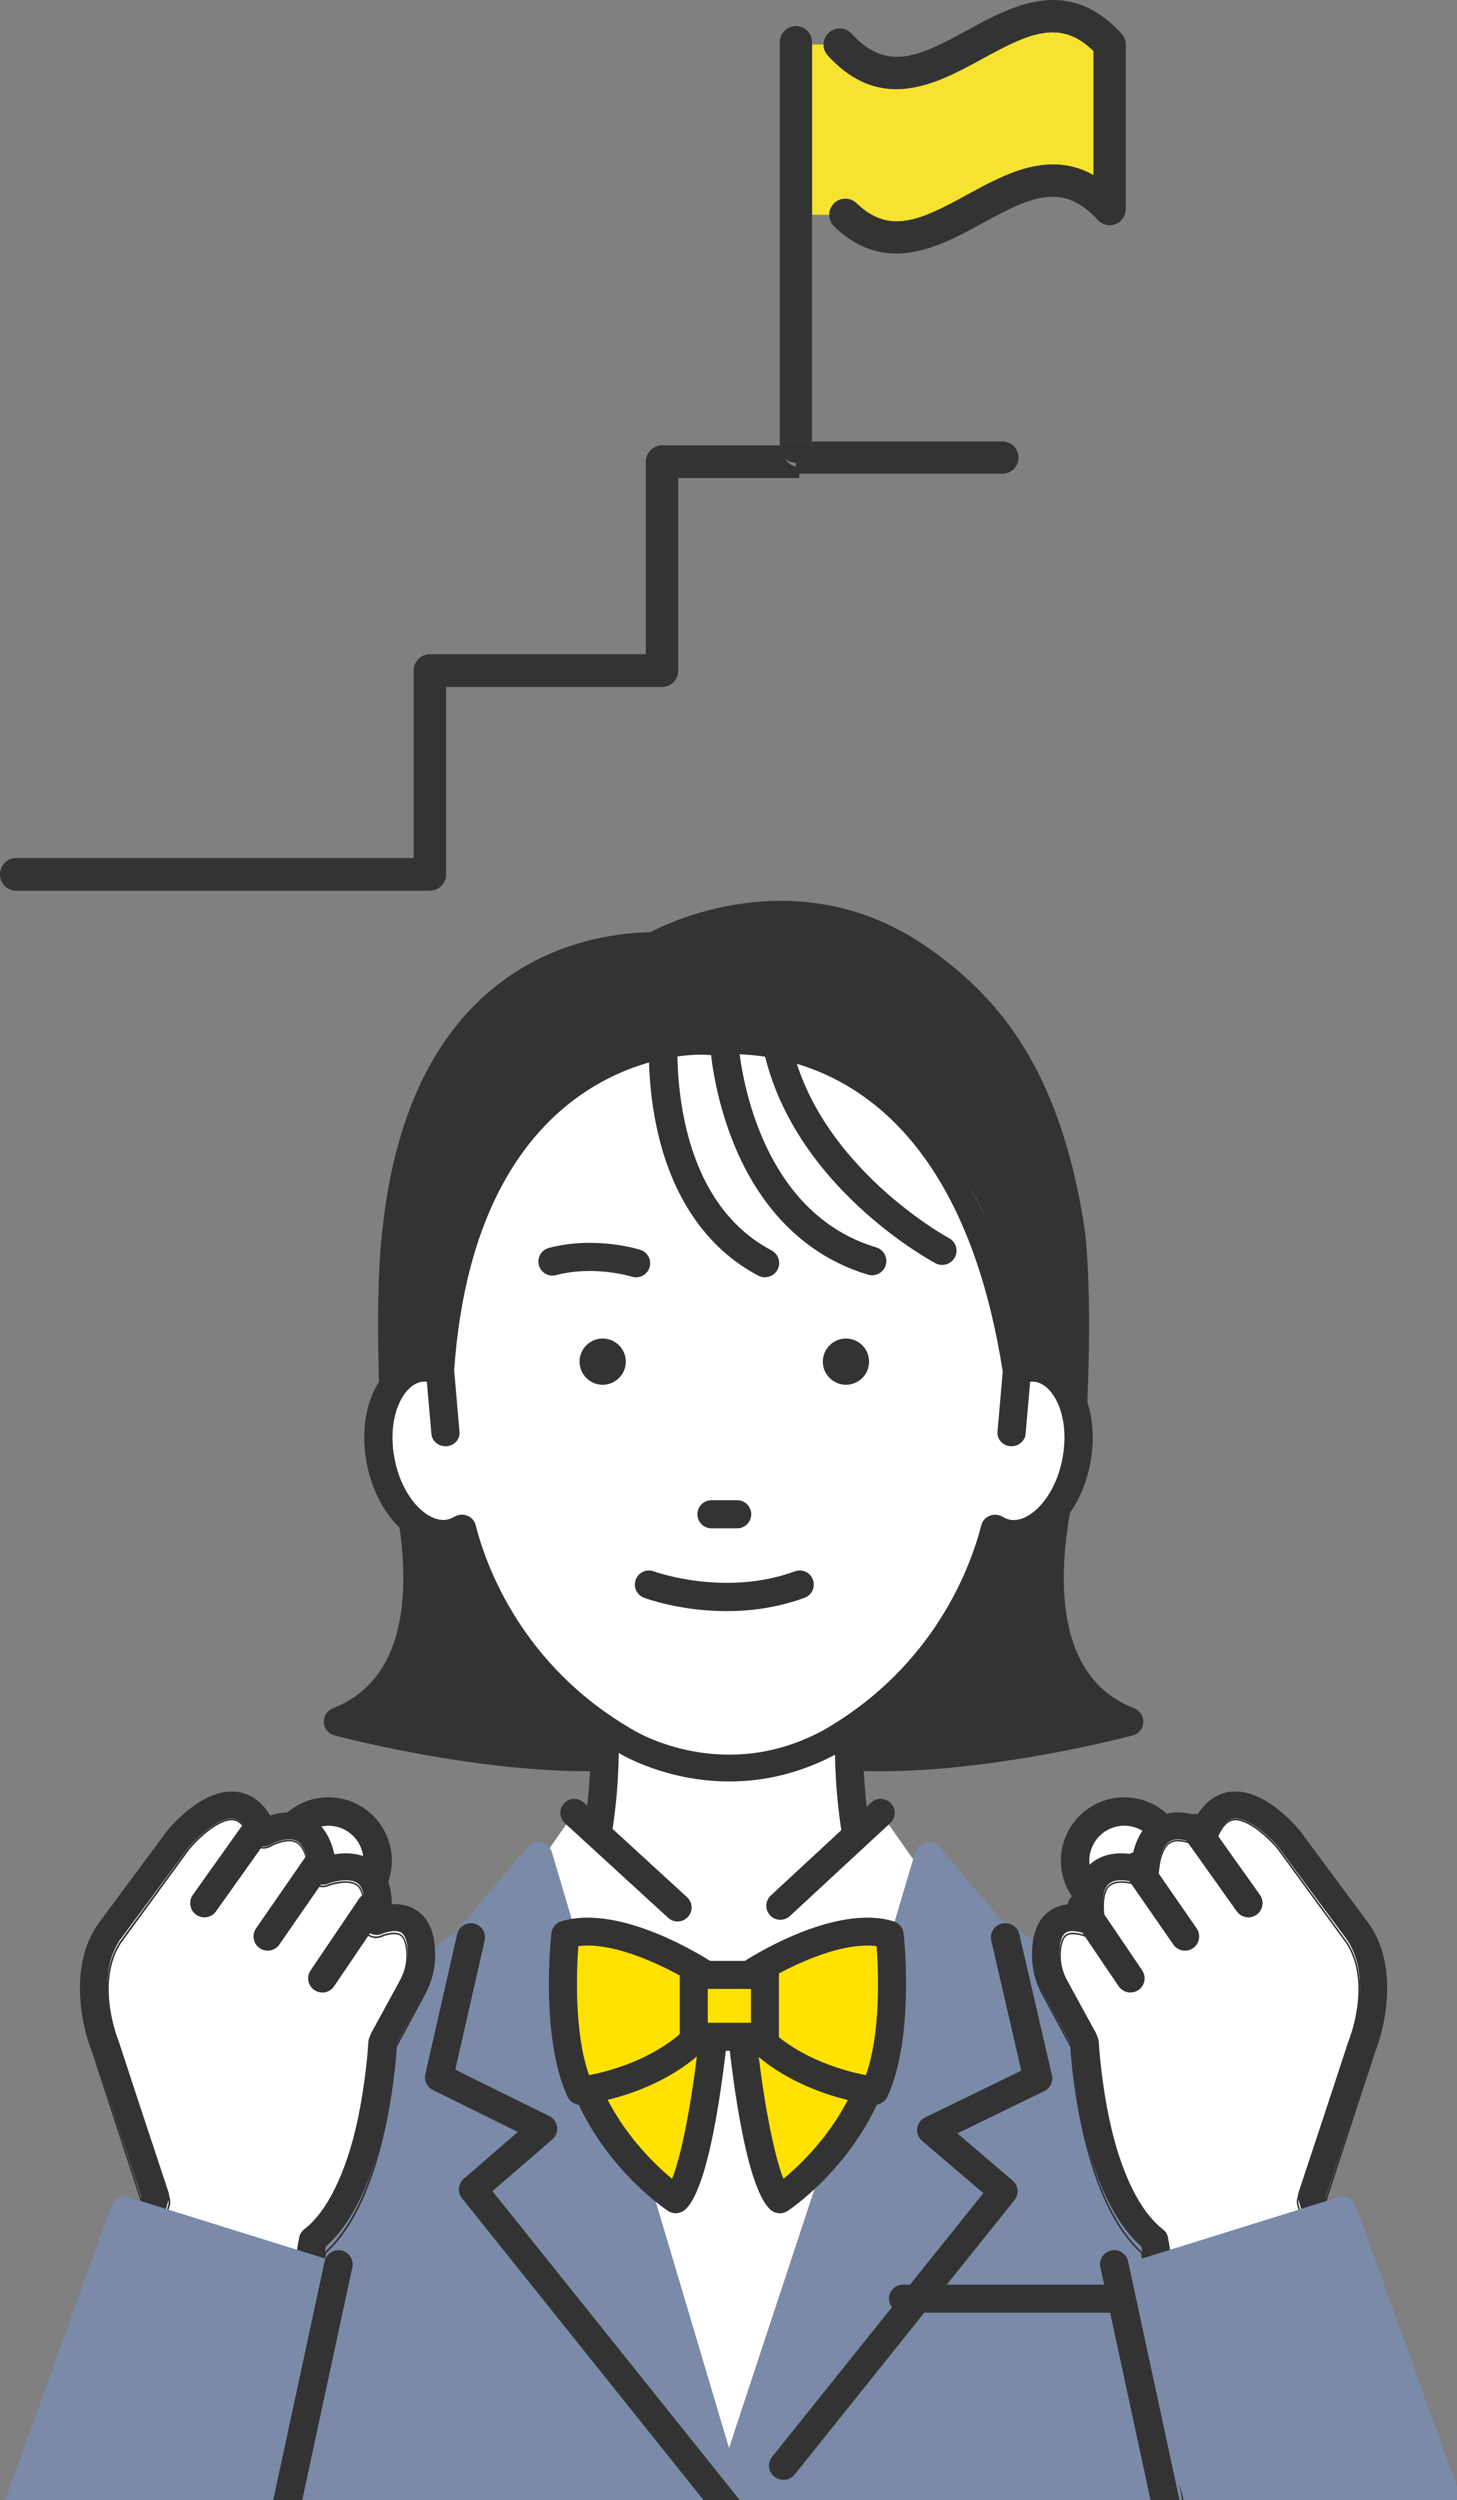 <svg width="144" height="247" viewBox="0 0 144 247" fill="none" xmlns="http://www.w3.org/2000/svg">
<rect x="0" y="0" width="144" height="247" fill="#808080" stroke="none"/>
<g clip-path="url(#clip0_7891_576)">
<path d="M111 170.506C97.838 165.364 105.219 143.88 105.219 143.88C106.182 128.751 105.219 122.093 105.219 122.093C102.826 106.507 96.87 100.039 90.612 95.565C77.702 86.327 64.448 93.968 64.448 93.968L64.458 94.115C58.135 94.077 41.579 96.472 38.781 122.093C38.781 122.093 37.818 128.751 38.781 143.88C38.781 143.88 46.167 165.364 33 170.506C33 170.506 61.535 178.115 71.997 170.876C82.46 178.115 110.995 170.506 110.995 170.506H111Z" fill="#333333"/>
<path d="M86.807 174.989C81.355 174.989 76.139 174.254 72.492 172.125C61.072 178.806 34.218 171.755 33.05 171.445C32.457 171.287 32.035 170.77 32.002 170.165C31.969 169.555 32.331 168.995 32.902 168.771C37.75 166.877 40.087 162.189 39.846 154.85C39.654 149.095 37.887 143.895 37.871 143.846C37.833 143.726 37.805 143.607 37.8 143.481C36.834 128.34 37.772 121.627 37.811 121.349C39.056 109.915 43.131 101.618 49.921 96.734C55.225 92.918 60.968 92.161 64.286 92.095C65.372 91.507 78.937 84.468 91.98 93.81C98.084 98.182 104.666 104.874 107.189 121.338C107.233 121.627 108.166 128.34 107.2 143.481C107.195 143.607 107.167 143.732 107.129 143.846C107.113 143.901 105.335 149.155 105.154 154.91C104.924 162.222 107.261 166.888 112.098 168.777C112.669 169 113.031 169.561 112.998 170.171C112.965 170.78 112.543 171.292 111.95 171.45C111.155 171.662 98.457 175 86.824 175L86.807 174.989ZM37.24 169.534C45.04 171.249 63.941 174.652 71.68 169.294C72.168 168.957 72.815 168.957 73.303 169.294C81.043 174.652 99.944 171.254 107.743 169.534C103.942 166.577 102.077 161.546 102.302 154.752C102.489 149.138 104.03 144.14 104.365 143.117C105.286 128.449 104.376 121.806 104.365 121.741C102.006 106.36 96.214 100.317 90.307 96.086C79.43 88.295 68.427 93.135 66.08 94.328C66.047 94.371 66.009 94.415 65.97 94.458C65.701 94.741 65.306 94.916 64.928 94.905C64.884 94.905 64.835 94.905 64.791 94.905C58.291 94.905 43.252 97.573 40.624 121.698C40.608 121.812 39.697 128.454 40.619 143.117C40.953 144.146 42.495 149.144 42.681 154.752C42.906 161.546 41.036 166.583 37.24 169.534Z" fill="#333333"/>
<path d="M129.979 248.349L125.366 222.561C125.366 222.561 125.366 222.54 125.361 222.529C123.106 211.526 118.292 206.137 117.669 205.475C110.202 196.019 95.709 187.547 95.097 187.192C94.852 187.05 94.562 186.984 94.278 187.006L73 188.788L51.722 187.006C51.438 186.979 51.148 187.044 50.903 187.192C50.291 187.547 35.798 196.014 28.331 205.475C27.708 206.137 22.894 211.526 20.634 222.561L16.021 248.349C15.95 248.759 16.059 249.18 16.327 249.497C16.594 249.814 16.987 250 17.402 250H128.598C129.013 250 129.406 249.814 129.673 249.497C129.941 249.18 130.05 248.759 129.979 248.349Z" fill="#7B8AA9"/>
<path d="M84.613 165L72 172.795L59.387 165C59.387 165 61.43 184.956 57 196.591L72 242L87 196.591C82.57 184.956 84.613 165 84.613 165Z" fill="white"/>
<path d="M86.741 190.579C86.181 190.579 85.66 190.242 85.448 189.689C82.18 181.137 82.332 172.005 82.69 167.471L72.564 173.704C72.119 173.975 71.56 173.975 71.115 173.704L60.989 167.471C61.342 172.005 61.499 181.137 58.225 189.689C57.953 190.405 57.15 190.764 56.439 190.487C55.722 190.215 55.364 189.412 55.641 188.7C59.865 177.657 57.959 165.153 57.937 165.028C57.85 164.496 58.089 163.958 58.534 163.659C58.985 163.361 59.566 163.35 60.028 163.632L71.837 170.902L83.651 163.632C84.113 163.35 84.694 163.361 85.144 163.659C85.595 163.958 85.829 164.496 85.747 165.028C85.725 165.153 83.831 177.684 88.044 188.7C88.315 189.417 87.957 190.215 87.246 190.487C87.083 190.546 86.915 190.579 86.752 190.579H86.741Z" fill="#333333"/>
<path d="M71.895 194.699L59.011 207.54L50.764 187.652L56.763 179.105L71.895 194.699Z" fill="white"/>
<path d="M71.897 194.699L84.786 207.54L93.034 187.652L87.034 179.105L71.897 194.699Z" fill="white"/>
<path d="M66.967 189.834C66.63 189.834 66.299 189.715 66.033 189.47L55.831 180.126C55.266 179.61 55.228 178.731 55.744 178.172C56.26 177.607 57.139 177.569 57.699 178.085L67.901 187.429C68.465 187.945 68.503 188.824 67.987 189.384C67.716 189.682 67.341 189.834 66.967 189.834Z" fill="#333333"/>
<path d="M77.124 189.667C76.749 189.667 76.38 189.52 76.109 189.222C75.587 188.663 75.62 187.783 76.184 187.262L86.093 178.086C86.658 177.565 87.532 177.603 88.053 178.162C88.575 178.721 88.542 179.601 87.977 180.122L78.069 189.298C77.802 189.542 77.466 189.667 77.129 189.667H77.124Z" fill="#333333"/>
<path d="M53.082 183L73 248L46.447 215.729L53.559 209.737L43 204.667L46.233 190.837L53.082 183Z" fill="#7B8AA9"/>
<path d="M72.602 250C72.192 250 71.782 249.819 71.514 249.474L45.659 217.103C45.189 216.517 45.271 215.668 45.834 215.175L51.174 210.538L42.778 206.383C42.199 206.098 41.892 205.452 42.035 204.823L45.183 190.95C45.232 190.731 45.336 190.528 45.478 190.353L52.147 182.491C52.481 182.103 52.995 181.922 53.497 182.032C54 182.136 54.399 182.508 54.547 183.001L73.941 248.204C74.133 248.845 73.843 249.529 73.253 249.841C73.05 249.951 72.826 250 72.608 250H72.602ZM48.671 216.407L69.224 242.138L52.606 186.264L47.823 191.902L44.997 204.368L54.29 208.967C54.711 209.175 54.995 209.58 55.055 210.04C55.115 210.505 54.941 210.965 54.585 211.272L48.671 216.402V216.407Z" fill="#7B8AA9"/>
<path d="M91.918 183L72 248L98.553 215.729L91.441 209.737L102 204.667L98.766 190.837L91.918 183Z" fill="#7B8AA9"/>
<path d="M72.392 250C72.174 250 71.95 249.951 71.747 249.841C71.157 249.529 70.867 248.845 71.059 248.204L90.453 182.999C90.601 182.506 91 182.134 91.503 182.03C92 181.925 92.519 182.101 92.853 182.489L99.522 190.351C99.669 190.521 99.768 190.729 99.817 190.948L102.965 204.821C103.108 205.451 102.801 206.097 102.222 206.382L93.826 210.537L99.166 215.174C99.735 215.667 99.811 216.516 99.341 217.102L73.486 249.474C73.212 249.814 72.808 250 72.398 250H72.392ZM92.388 186.262L75.77 242.138L96.324 216.406L90.409 211.276C90.054 210.97 89.879 210.51 89.939 210.044C89.999 209.579 90.284 209.179 90.704 208.971L99.997 204.372L97.171 191.906L92.388 186.267V186.262Z" fill="#7B8AA9"/>
<path d="M72.607 250C72.197 250 71.792 249.82 71.519 249.476L45.659 217.178C45.189 216.593 45.271 215.747 45.834 215.255L51.176 210.629L42.778 206.483C42.199 206.199 41.892 205.554 42.035 204.926L45.184 191.085C45.353 190.337 46.097 189.861 46.851 190.036C47.6 190.206 48.07 190.954 47.901 191.702L44.998 204.473L54.292 209.061C54.713 209.269 54.997 209.673 55.057 210.132C55.117 210.596 54.942 211.055 54.587 211.361L48.672 216.479L73.695 247.728C74.176 248.329 74.077 249.208 73.476 249.689C73.219 249.896 72.913 249.995 72.607 249.995V250Z" fill="#333333"/>
<path d="M77.427 244.994C77.12 244.994 76.807 244.895 76.544 244.692C75.924 244.213 75.818 243.328 76.309 242.723L97.185 216.673L91.132 211.508C90.769 211.2 90.59 210.738 90.651 210.271C90.713 209.803 91.003 209.402 91.434 209.193L100.935 204.572L97.968 191.712C97.794 190.959 98.275 190.205 99.041 190.035C99.812 189.864 100.572 190.337 100.745 191.091L103.965 205.029C104.11 205.661 103.797 206.31 103.205 206.596L94.62 210.771L100.08 215.43C100.656 215.92 100.74 216.772 100.265 217.361L78.545 244.466C78.266 244.818 77.847 245 77.427 245V244.994Z" fill="#333333"/>
<path d="M109.881 228.483H89.244C88.478 228.483 87.859 227.864 87.859 227.098C87.859 226.333 88.478 225.714 89.244 225.714H109.881C110.647 225.714 111.266 226.333 111.266 227.098C111.266 227.864 110.647 228.483 109.881 228.483Z" fill="#333333"/>
<path d="M82.53 172.422C94.074 165.78 97.745 155.291 98.771 151.229C99.168 151.466 99.596 151.642 100.058 151.713C102.99 152.181 106.009 148.918 106.807 144.422C107.6 139.925 105.873 135.897 102.947 135.429C102.268 135.319 101.584 135.424 100.927 135.682C99.45 106.862 77.214 103.632 72.501 104.083C67.793 103.632 48.68 104.083 43.836 130.84L44.081 135.682C43.418 135.418 42.734 135.319 42.055 135.429C39.128 135.903 37.396 139.931 38.194 144.422C38.993 148.918 42.012 152.181 44.938 151.713C45.4 151.636 45.829 151.466 46.225 151.229C47.252 155.296 50.917 165.78 62.461 172.422C62.461 172.422 71.909 178.222 82.53 172.422Z" fill="white"/>
<path d="M102.757 133.923C102.408 133.868 102.054 133.852 101.7 133.868C99.968 122.162 93.368 111.925 88.015 107.533C81.971 102.565 76.77 100.871 73.59 101.074C71.57 100.898 65.422 100.728 58.849 104.446C50.98 108.898 44.015 118.685 41.875 130.43C41.859 130.523 41.853 130.622 41.859 130.715L42.017 133.863C41.755 133.863 41.494 133.885 41.233 133.923C37.481 134.521 35.275 139.126 36.217 144.407C37.159 149.681 40.835 153.349 44.593 152.752C44.631 152.746 44.663 152.741 44.701 152.735C46.226 157.681 50.408 167.041 61.174 173.198C61.447 173.368 65.868 176 72.087 176C75.278 176 78.938 175.309 82.755 173.237C82.766 173.237 82.771 173.226 82.782 173.22C93.581 167.046 97.768 157.687 99.293 152.741C99.331 152.746 99.369 152.752 99.408 152.763C103.154 153.355 106.835 149.692 107.783 144.418C108.725 139.143 106.519 134.537 102.762 133.934L102.757 133.923ZM105.027 143.968C104.309 147.982 101.733 150.449 99.87 150.153C99.609 150.109 99.359 150.016 99.092 149.851C98.71 149.626 98.237 149.588 97.823 149.747C97.404 149.906 97.099 150.246 96.99 150.663C95.977 154.654 92.421 164.617 81.356 170.95C71.608 176.23 63.047 171.191 62.655 170.956C51.568 164.617 48.018 154.649 47.005 150.657C46.901 150.246 46.591 149.901 46.172 149.742C46.003 149.676 45.823 149.643 45.649 149.643C45.388 149.643 45.132 149.714 44.903 149.846C44.636 150.005 44.38 150.103 44.124 150.142C42.256 150.432 39.681 147.971 38.967 143.957C38.254 139.943 39.833 136.813 41.695 136.516C41.853 136.494 42.017 136.489 42.185 136.505L42.638 141.671C42.697 142.361 43.307 142.882 44.026 142.882C44.064 142.882 44.102 142.882 44.141 142.882C44.908 142.822 45.48 142.186 45.415 141.457L44.886 135.376C46.994 105.674 66.397 103.881 70.094 104.232C70.001 104.243 70.187 104.243 70.094 104.232C74.053 103.865 94.011 102.998 99.103 135.502L98.585 141.457C98.52 142.18 99.092 142.822 99.859 142.882C99.898 142.882 99.936 142.882 99.974 142.882C100.693 142.882 101.303 142.361 101.362 141.671L101.814 136.505C101.983 136.494 102.147 136.494 102.299 136.516C104.162 136.813 105.746 139.943 105.027 143.957V143.968Z" fill="#333333"/>
<path d="M83.608 132.239C82.349 132.239 81.322 133.265 81.322 134.525C81.322 135.784 82.349 136.81 83.608 136.81C84.868 136.81 85.894 135.784 85.894 134.525C85.894 133.265 84.873 132.239 83.608 132.239Z" fill="#333333"/>
<path d="M59.565 132.239C58.3 132.239 57.279 133.265 57.279 134.525C57.279 135.784 58.306 136.81 59.565 136.81C60.825 136.81 61.851 135.784 61.851 134.525C61.851 133.265 60.825 132.239 59.565 132.239Z" fill="#333333"/>
<path d="M64.192 125.229C64.426 124.496 64.024 123.714 63.291 123.481C63.112 123.421 58.806 122.08 54.245 123.291C53.502 123.486 53.062 124.252 53.257 124.99C53.453 125.734 54.218 126.174 54.957 125.978C58.703 124.985 62.39 126.109 62.444 126.13C62.585 126.174 62.726 126.195 62.868 126.195C63.454 126.195 64.002 125.821 64.192 125.229Z" fill="#333333"/>
<path d="M78.558 155.243C71.624 157.784 64.691 155.27 64.62 155.243C63.898 154.977 63.1 155.341 62.834 156.058C62.563 156.774 62.926 157.578 63.648 157.85C63.86 157.931 67.254 159.174 71.814 159.174C74.165 159.174 76.826 158.843 79.519 157.855C80.241 157.589 80.61 156.791 80.344 156.069C80.078 155.347 79.28 154.977 78.558 155.243Z" fill="#333333"/>
<path d="M70.316 150.992H72.857C73.628 150.992 74.247 150.368 74.247 149.602C74.247 148.837 73.622 148.212 72.857 148.212H70.316C69.545 148.212 68.926 148.837 68.926 149.602C68.926 150.368 69.55 150.992 70.316 150.992Z" fill="#333333"/>
<path d="M75.599 126.195C75.377 126.195 75.154 126.141 74.948 126.032C69.811 123.328 66.331 118.225 64.876 111.264C63.801 106.117 64.197 101.8 64.213 101.616C64.29 100.845 64.974 100.275 65.75 100.351C66.521 100.427 67.091 101.111 67.015 101.882C66.999 102.039 65.625 117.942 76.256 123.535C76.946 123.898 77.206 124.745 76.848 125.435C76.598 125.913 76.11 126.184 75.605 126.184L75.599 126.195Z" fill="#333333"/>
<path d="M86.197 125.994C86.061 125.994 85.925 125.972 85.795 125.934C79.785 124.143 75.175 119.62 72.466 112.86C70.457 107.849 70.191 103.407 70.18 103.223C70.136 102.446 70.734 101.784 71.505 101.741C72.292 101.708 72.944 102.294 72.987 103.065C73.003 103.304 74.095 119.506 86.599 123.236C87.343 123.459 87.766 124.24 87.543 124.984C87.364 125.592 86.8 125.989 86.197 125.989V125.994Z" fill="#333333"/>
<path d="M93.126 124.974C92.903 124.974 92.675 124.92 92.463 124.806C91.812 124.458 76.495 116.124 75.013 100.872C74.937 100.101 75.501 99.412 76.278 99.336C77.06 99.26 77.738 99.824 77.814 100.601C79.15 114.332 93.647 122.248 93.793 122.324C94.478 122.688 94.738 123.54 94.369 124.225C94.114 124.697 93.63 124.968 93.126 124.968V124.974Z" fill="#333333"/>
<path d="M56.812 202.442C58.773 211.987 66.792 217.275 66.792 217.275C69.241 215.071 70.707 199.13 70.707 199.13C70.218 194.108 56.812 202.442 56.812 202.442Z" fill="#FFE200"/>
<path d="M66.787 218.66C66.52 218.66 66.26 218.584 66.026 218.432C65.679 218.204 57.502 212.709 55.455 202.719C55.341 202.149 55.591 201.568 56.079 201.264C58.572 199.716 66.966 194.797 70.451 196.513C71.396 196.98 71.977 197.859 72.086 198.994C72.097 199.081 72.097 199.168 72.086 199.255C71.727 203.121 70.365 215.923 67.715 218.302C67.454 218.535 67.123 218.654 66.787 218.654V218.66ZM58.382 203.104C59.989 209.332 64.349 213.545 66.423 215.256C67.373 212.91 68.584 206.938 69.306 199.157C69.279 199.032 69.246 199.01 69.219 199C67.889 198.343 62.731 200.525 58.382 203.104Z" fill="#333333"/>
<path d="M73.15 199.13C73.15 199.13 74.616 215.071 77.065 217.275C77.065 217.275 85.085 211.987 87.044 202.442C87.044 202.442 73.639 194.108 73.15 199.13Z" fill="#FFE200"/>
<path d="M77.071 218.66C76.735 218.66 76.403 218.54 76.143 218.307C73.499 215.929 72.13 203.126 71.778 199.26C71.772 199.173 71.772 199.086 71.778 198.999C71.886 197.865 72.467 196.985 73.412 196.518C76.892 194.797 85.292 199.716 87.784 201.269C88.278 201.573 88.528 202.154 88.408 202.724C86.361 212.714 78.184 218.209 77.837 218.437C77.603 218.589 77.337 218.665 77.077 218.665L77.071 218.66ZM74.546 199.157C75.274 206.937 76.48 212.91 77.43 215.255C79.504 213.545 83.869 209.332 85.471 203.104C81.122 200.525 75.964 198.342 74.633 198.999C74.606 199.016 74.568 199.032 74.546 199.157Z" fill="#333333"/>
<path d="M69.698 195.058C69.698 195.058 61.26 189.465 55.874 191.143C55.874 191.143 54.778 200.965 57.356 206.557C57.356 206.557 65.951 205.683 70.404 199.531L69.703 195.058H69.698Z" fill="#FFE200"/>
<path d="M57.35 207.943C56.813 207.943 56.319 207.633 56.091 207.139C53.381 201.264 54.446 191.404 54.495 190.992C54.554 190.443 54.934 189.987 55.461 189.824C61.412 187.973 70.094 193.663 70.463 193.907C70.788 194.125 71.006 194.461 71.065 194.847L71.766 199.321C71.82 199.684 71.733 200.054 71.521 200.347C66.76 206.927 57.866 207.899 57.492 207.937C57.443 207.937 57.399 207.943 57.35 207.943ZM57.16 192.273C56.987 194.64 56.721 200.797 58.219 205.016C60.423 204.593 65.723 203.197 68.937 199.163L68.421 195.889C66.049 194.423 60.809 191.779 57.16 192.273Z" fill="#333333"/>
<path d="M74.1 195.058C74.1 195.058 82.538 189.465 87.924 191.143C87.924 191.143 89.021 200.965 86.442 206.557C86.442 206.557 77.847 205.683 73.394 199.531L74.095 195.058H74.1Z" fill="#FFE200"/>
<path d="M86.447 207.943C86.398 207.943 86.355 207.943 86.306 207.937C85.931 207.899 77.037 206.927 72.276 200.347C72.064 200.048 71.972 199.679 72.031 199.321L72.732 194.847C72.792 194.461 73.009 194.125 73.335 193.907C73.698 193.663 82.386 187.973 88.336 189.824C88.863 189.987 89.238 190.449 89.303 190.992C89.352 191.41 90.41 201.264 87.707 207.139C87.478 207.633 86.984 207.943 86.447 207.943ZM74.86 199.163C78.075 203.197 83.374 204.593 85.578 205.016C87.082 200.792 86.811 194.64 86.637 192.273C82.983 191.784 77.749 194.423 75.376 195.889L74.86 199.163Z" fill="#333333"/>
<path d="M75.6 195.107H68.568V201.22H75.6V195.107Z" fill="#FFE200"/>
<path d="M75.599 202.611H68.568C67.803 202.611 67.184 201.992 67.184 201.226V195.113C67.184 194.347 67.803 193.728 68.568 193.728H75.599C76.365 193.728 76.984 194.347 76.984 195.113V201.226C76.984 201.992 76.365 202.611 75.599 202.611ZM69.953 199.842H74.215V196.497H69.953V199.842Z" fill="#333333"/>
<path d="M36.165 186.926C37.891 184.874 37.627 181.812 35.575 180.086C33.524 178.361 30.462 178.625 28.736 180.676C27.01 182.728 27.274 185.79 29.326 187.515C31.377 189.241 34.439 188.977 36.165 186.926Z" fill="white"/>
<path d="M32.467 190.009C29.058 190.009 26.283 187.234 26.283 183.824C26.283 180.415 29.058 177.64 32.467 177.64C35.877 177.64 38.652 180.415 38.652 183.824C38.652 187.234 35.877 190.009 32.467 190.009ZM32.467 180.295C30.524 180.295 28.938 181.875 28.938 183.824C28.938 185.774 30.518 187.354 32.467 187.354C34.417 187.354 35.997 185.774 35.997 183.824C35.997 181.875 34.417 180.295 32.467 180.295Z" fill="#333333"/>
<path d="M32.467 190.084C29.014 190.084 26.207 187.277 26.207 183.824C26.207 180.371 29.014 177.564 32.467 177.564C35.92 177.564 38.727 180.371 38.727 183.824C38.727 187.277 35.92 190.084 32.467 190.084ZM32.467 177.716C29.101 177.716 26.359 180.458 26.359 183.824C26.359 187.19 29.096 189.932 32.467 189.932C35.839 189.932 38.575 187.196 38.575 183.824C38.575 180.452 35.839 177.716 32.467 177.716ZM32.467 187.429C30.48 187.429 28.862 185.811 28.862 183.824C28.862 181.837 30.48 180.219 32.467 180.219C34.455 180.219 36.072 181.837 36.072 183.824C36.072 185.811 34.455 187.429 32.467 187.429ZM32.467 180.376C30.567 180.376 29.014 181.924 29.014 183.829C29.014 185.735 30.561 187.283 32.467 187.283C34.373 187.283 35.92 185.735 35.92 183.829C35.92 181.924 34.373 180.376 32.467 180.376Z" fill="#333333"/>
<path d="M37.612 189.612C38.769 181.964 32.346 184.603 32.346 184.603C31.823 177.635 26.53 180.795 26.53 180.795C23.883 174.14 18.093 181.459 18.093 181.459L11.311 190.775C8.331 195.433 10.978 201.754 10.978 201.754L15.954 217.028L7 248H26.972L31.326 221.379C37.508 216.518 38.261 201.353 38.261 201.353L41.175 195.938C41.71 194.95 42.016 193.842 41.999 192.717C41.912 187.609 37.612 189.606 37.612 189.606V189.612Z" fill="white"/>
<path d="M6.348 248.997C6.271 248.997 6.189 248.992 6.106 248.975C5.374 248.845 4.89 248.155 5.022 247.432L13.995 217.079L9.095 202.319C8.803 201.607 6.332 195.221 9.563 190.265C9.58 190.243 9.591 190.221 9.607 190.199L16.45 180.971C16.45 180.971 16.472 180.944 16.483 180.928C16.846 180.477 20.116 176.553 23.485 177.042C24.8 177.232 25.874 178.015 26.688 179.374C27.718 179.042 29.193 178.814 30.564 179.52C31.813 180.162 32.639 181.395 33.035 183.2C34.208 183.009 35.782 183.015 37.032 183.988C38.144 184.852 38.705 186.238 38.711 188.129C39.459 188.085 40.313 188.194 41.089 188.678C42.322 189.444 42.966 190.857 42.999 192.89C43.021 194.183 42.68 195.509 42.008 196.737L39.212 201.84C39.069 204.052 37.984 216.867 32.193 221.96L27.839 247.769C27.784 248.502 27.14 249.046 26.397 248.997C25.654 248.943 25.098 248.307 25.153 247.573L29.545 221.204C29.573 220.829 29.76 220.487 30.057 220.253C32.353 218.481 34.197 214.704 35.397 209.329C36.338 205.128 36.531 201.438 36.536 201.4C36.547 201.205 36.602 201.009 36.696 200.835L39.636 195.471C40.087 194.65 40.318 193.77 40.302 192.938C40.285 191.895 40.054 191.183 39.652 190.933C39.124 190.607 38.1 190.9 37.786 191.042C37.335 191.248 36.812 191.194 36.415 190.895C36.019 190.602 35.821 190.118 35.892 189.634C36.173 187.824 35.986 186.564 35.364 186.08C34.571 185.46 32.931 185.901 32.419 186.102C32.023 186.259 31.571 186.221 31.202 185.998C30.839 185.776 30.602 185.395 30.569 184.971C30.443 183.335 30.002 182.238 29.32 181.884C28.477 181.45 27.129 182.015 26.721 182.249C26.386 182.444 25.973 182.482 25.604 182.357C25.235 182.232 24.938 181.955 24.789 181.596C24.31 180.417 23.738 179.776 23.088 179.678C21.657 179.471 19.455 181.52 18.596 182.569L11.798 191.737C9.244 195.716 11.567 201.286 11.594 201.346C11.611 201.378 11.622 201.411 11.633 201.449L16.653 216.579C16.725 216.786 16.736 217.014 16.697 217.226L7.664 247.905C7.548 248.546 6.981 248.997 6.343 248.997H6.348Z" fill="#333333"/>
<path d="M6.421 249.992C6.338 249.992 6.251 249.986 6.168 249.97C5.796 249.904 5.472 249.695 5.253 249.381C5.034 249.068 4.957 248.694 5.023 248.32L13.958 217.631L9.085 202.712C8.794 201.992 6.327 195.492 9.556 190.45C9.572 190.428 9.589 190.4 9.605 190.378L16.419 181.046C16.419 181.046 16.441 181.013 16.452 181.002C16.814 180.546 20.097 176.543 23.496 177.043C24.806 177.236 25.891 178.022 26.708 179.386C27.722 179.061 29.196 178.841 30.567 179.556C31.811 180.205 32.65 181.453 33.056 183.257C34.185 183.081 35.763 183.092 37.024 184.082C38.131 184.956 38.707 186.358 38.729 188.25C39.617 188.211 40.401 188.404 41.059 188.822C42.308 189.608 42.961 191.065 42.999 193.149C43.021 194.469 42.676 195.827 42.001 197.081L39.222 202.228C39.058 204.774 37.945 217.46 32.228 222.602L27.897 248.683C27.843 249.458 27.168 250.047 26.379 249.997C26.001 249.97 25.655 249.794 25.409 249.508C25.162 249.222 25.041 248.853 25.069 248.474L29.443 221.793C29.471 221.392 29.668 221.023 29.986 220.776C32.255 218.994 34.086 215.189 35.276 209.767C36.185 205.621 36.399 201.915 36.405 201.761C36.416 201.546 36.476 201.337 36.575 201.15L39.502 195.723C39.946 194.904 40.17 194.029 40.16 193.199C40.143 192.171 39.924 191.472 39.551 191.236C39.058 190.922 38.055 191.214 37.764 191.351C37.287 191.571 36.734 191.511 36.317 191.197C35.9 190.884 35.687 190.367 35.769 189.845C36.043 188.046 35.867 186.793 35.276 186.32C34.519 185.72 32.918 186.155 32.42 186.353C32.003 186.523 31.521 186.479 31.142 186.237C30.759 185.995 30.512 185.588 30.474 185.138C30.353 183.51 29.925 182.421 29.273 182.075C28.467 181.651 27.157 182.212 26.763 182.443C26.406 182.652 25.973 182.696 25.584 182.559C25.189 182.421 24.877 182.124 24.729 181.745C24.263 180.579 23.715 179.947 23.096 179.853C21.698 179.65 19.527 181.717 18.694 182.751L11.924 192.022C9.403 196.003 11.705 201.607 11.727 201.667C11.743 201.706 11.754 201.739 11.765 201.777L16.764 217.086C16.835 217.312 16.852 217.548 16.814 217.779L7.818 248.82C7.698 249.497 7.111 249.992 6.426 249.992H6.421ZM22.898 177.148C19.796 177.148 16.912 180.667 16.572 181.09C16.561 181.101 16.55 181.118 16.54 181.129L9.726 190.466C9.726 190.466 9.699 190.51 9.682 190.526C6.492 195.503 8.937 201.931 9.227 202.652L14.106 217.592C14.106 217.592 14.106 217.62 14.106 217.631L5.171 248.342C5.11 248.677 5.182 249.013 5.379 249.288C5.571 249.568 5.861 249.75 6.19 249.81C6.262 249.821 6.338 249.832 6.415 249.832C7.024 249.832 7.55 249.392 7.654 248.787L16.649 217.746C16.688 217.543 16.671 217.328 16.605 217.13L11.606 201.821C11.595 201.788 11.584 201.755 11.568 201.722C11.568 201.711 10.965 200.265 10.702 198.335C10.46 196.575 10.45 194.035 11.776 191.934L18.551 182.652C19.401 181.591 21.632 179.479 23.096 179.694C23.775 179.793 24.362 180.464 24.85 181.684C24.987 182.025 25.261 182.289 25.611 182.41C25.957 182.531 26.34 182.493 26.659 182.306C27.075 182.064 28.456 181.481 29.323 181.937C30.024 182.306 30.479 183.438 30.605 185.127C30.638 185.528 30.857 185.891 31.197 186.105C31.537 186.32 31.965 186.353 32.337 186.204C32.858 185.995 34.535 185.544 35.352 186.193C35.988 186.699 36.185 188.002 35.906 189.861C35.835 190.323 36.026 190.785 36.394 191.065C36.767 191.346 37.26 191.395 37.682 191.203C38.005 191.054 39.063 190.746 39.617 191.098C40.039 191.362 40.28 192.105 40.302 193.193C40.319 194.051 40.083 194.953 39.628 195.794L36.701 201.222C36.613 201.387 36.558 201.574 36.547 201.761C36.536 201.92 36.328 205.637 35.413 209.795C34.212 215.25 32.365 219.088 30.062 220.891C29.783 221.111 29.608 221.441 29.58 221.799L25.206 248.479C25.178 248.815 25.288 249.145 25.507 249.398C25.727 249.656 26.034 249.81 26.373 249.832C26.401 249.832 26.428 249.832 26.456 249.832C27.113 249.832 27.673 249.321 27.722 248.661L32.058 222.547C32.058 222.547 32.069 222.508 32.085 222.492C34.508 220.331 36.383 216.547 37.666 211.263C38.674 207.095 38.981 203.267 39.052 202.19C39.052 202.179 39.052 202.168 39.063 202.157L41.848 196.993C42.511 195.767 42.851 194.436 42.829 193.138C42.796 191.109 42.166 189.702 40.965 188.943C40.313 188.53 39.529 188.349 38.641 188.398C38.625 188.398 38.597 188.393 38.586 188.376C38.57 188.36 38.564 188.343 38.564 188.321C38.559 186.435 38.005 185.05 36.92 184.192C35.681 183.213 34.102 183.224 33.001 183.411C32.962 183.416 32.918 183.389 32.913 183.35C32.524 181.552 31.712 180.321 30.49 179.683C29.142 178.979 27.678 179.215 26.691 179.54C26.653 179.551 26.62 179.54 26.598 179.507C25.798 178.154 24.745 177.373 23.463 177.186C23.271 177.159 23.079 177.142 22.887 177.142L22.898 177.148Z" fill="#333333"/>
<path d="M20.201 189.352C19.935 189.352 19.664 189.271 19.43 189.108C18.833 188.684 18.692 187.854 19.115 187.256L24.382 179.85C24.805 179.253 25.636 179.112 26.233 179.536C26.831 179.959 26.972 180.79 26.548 181.387L21.282 188.793C21.021 189.157 20.614 189.352 20.201 189.352Z" fill="#333333"/>
<path d="M20.203 189.427C19.909 189.427 19.627 189.335 19.388 189.167C19.084 188.95 18.878 188.624 18.818 188.255C18.753 187.885 18.84 187.511 19.057 187.207L24.324 179.801C24.541 179.497 24.866 179.29 25.236 179.231C25.605 179.171 25.98 179.252 26.284 179.47C26.913 179.92 27.066 180.794 26.615 181.43L21.348 188.835C21.088 189.205 20.659 189.427 20.203 189.427ZM25.475 179.366C25.404 179.366 25.334 179.372 25.263 179.383C24.932 179.437 24.644 179.616 24.454 179.893L19.187 187.299C18.992 187.57 18.916 187.902 18.976 188.233C19.03 188.564 19.209 188.852 19.486 189.042C19.698 189.194 19.947 189.275 20.208 189.275C20.61 189.275 20.995 189.08 21.229 188.749L26.495 181.343C26.897 180.778 26.761 179.996 26.202 179.6C25.99 179.448 25.735 179.366 25.48 179.366H25.475Z" fill="#333333"/>
<path d="M26.456 192.642C26.196 192.642 25.93 192.566 25.702 192.403C25.099 191.985 24.947 191.16 25.365 190.557L30.17 183.623C30.588 183.021 31.414 182.869 32.016 183.287C32.619 183.705 32.771 184.53 32.353 185.133L27.548 192.066C27.293 192.441 26.875 192.636 26.456 192.636V192.642Z" fill="#333333"/>
<path d="M26.457 192.718C26.169 192.718 25.892 192.631 25.659 192.469C25.023 192.029 24.866 191.149 25.306 190.514L30.105 183.58C30.545 182.945 31.425 182.788 32.06 183.227C32.37 183.439 32.576 183.765 32.641 184.134C32.706 184.503 32.625 184.878 32.413 185.182L27.608 192.116C27.347 192.496 26.913 192.718 26.451 192.718H26.457ZM31.262 183.13C30.866 183.13 30.475 183.32 30.23 183.667L25.431 190.601C25.04 191.165 25.181 191.947 25.746 192.344C25.957 192.49 26.202 192.566 26.457 192.566C26.869 192.566 27.25 192.365 27.483 192.029L32.288 185.095C32.478 184.818 32.549 184.487 32.489 184.161C32.429 183.83 32.245 183.548 31.968 183.358C31.751 183.206 31.501 183.135 31.257 183.135L31.262 183.13Z" fill="#333333"/>
<path d="M31.859 196.774C31.604 196.774 31.344 196.698 31.116 196.546C30.507 196.133 30.35 195.308 30.757 194.7L35.562 187.604C35.975 186.996 36.8 186.838 37.408 187.251C38.016 187.663 38.174 188.489 37.767 189.097L32.962 196.193C32.706 196.573 32.288 196.774 31.859 196.774Z" fill="#333333"/>
<path d="M31.858 196.85C31.576 196.85 31.305 196.769 31.071 196.611C30.43 196.177 30.262 195.303 30.696 194.662L35.502 187.566C35.936 186.925 36.81 186.757 37.451 187.191C38.091 187.625 38.26 188.5 37.825 189.14L33.02 196.237C32.76 196.622 32.325 196.856 31.858 196.856V196.85ZM36.663 187.099C36.262 187.099 35.865 187.289 35.626 187.647L30.821 194.743C30.436 195.314 30.588 196.095 31.158 196.481C31.364 196.622 31.608 196.698 31.858 196.698C32.276 196.698 32.662 196.492 32.895 196.15L37.7 189.053C38.086 188.483 37.934 187.701 37.364 187.316C37.152 187.169 36.908 187.104 36.663 187.104V187.099Z" fill="#333333"/>
<path d="M33.919 224.24C33.782 223.852 33.468 223.552 33.077 223.43L12.648 217.059C11.993 216.854 11.289 217.198 11.041 217.847L0.086 248.208C-0.068 248.613 -0.013 249.068 0.229 249.428C0.472 249.789 0.879 250 1.308 250H26.267C26.713 250 27.126 249.772 27.368 249.395L33.792 225.405C34.013 225.056 34.062 224.629 33.919 224.24Z" fill="#7B8AA9"/>
<path d="M28.308 248.919C28.178 248.919 28.048 248.902 27.918 248.859C27.217 248.647 26.821 247.903 27.038 247.203L32.185 223.318C32.397 222.618 33.141 222.222 33.841 222.439C34.542 222.656 34.938 223.394 34.721 224.095L29.574 247.979C29.4 248.549 28.873 248.919 28.303 248.919H28.308Z" fill="#333333"/>
<path d="M28.309 248.995C28.173 248.995 28.032 248.973 27.896 248.935C27.158 248.707 26.739 247.919 26.962 247.181L32.109 223.302C32.337 222.564 33.125 222.146 33.863 222.368C34.602 222.596 35.02 223.383 34.797 224.122L29.65 248.006C29.471 248.604 28.928 249 28.309 249V248.995ZM33.456 222.455C32.918 222.455 32.424 222.803 32.256 223.34L27.109 247.219C26.908 247.876 27.277 248.576 27.939 248.783C28.059 248.821 28.184 248.837 28.309 248.837C28.863 248.837 29.34 248.479 29.503 247.952L34.65 224.068C34.851 223.411 34.482 222.71 33.82 222.504C33.7 222.466 33.575 222.45 33.456 222.45V222.455Z" fill="#333333"/>
<path d="M111.751 188.657C114.408 188.304 116.276 185.863 115.923 183.206C115.57 180.548 113.129 178.68 110.472 179.033C107.814 179.387 105.946 181.827 106.3 184.485C106.653 187.142 109.093 189.01 111.751 188.657Z" fill="white"/>
<path d="M104.93 183.824C104.93 180.415 107.704 177.64 111.114 177.64C114.524 177.64 117.298 180.415 117.298 183.824C117.298 187.234 114.524 190.009 111.114 190.009C107.704 190.009 104.93 187.234 104.93 183.824ZM107.585 183.824C107.585 185.768 109.165 187.354 111.114 187.354C113.063 187.354 114.643 185.774 114.643 183.824C114.643 181.875 113.063 180.295 111.114 180.295C109.165 180.295 107.585 181.875 107.585 183.824Z" fill="#333333"/>
<path d="M104.854 183.824C104.854 180.371 107.661 177.564 111.114 177.564C114.567 177.564 117.374 180.371 117.374 183.824C117.374 187.277 114.567 190.084 111.114 190.084C107.661 190.084 104.854 187.277 104.854 183.824ZM105.006 183.824C105.006 187.19 107.742 189.932 111.108 189.932C114.475 189.932 117.217 187.196 117.217 183.824C117.217 180.452 114.48 177.716 111.108 177.716C107.737 177.716 105.006 180.458 105.006 183.824ZM107.509 183.824C107.509 181.837 109.127 180.219 111.114 180.219C113.101 180.219 114.719 181.837 114.719 183.824C114.719 185.811 113.101 187.429 111.114 187.429C109.127 187.429 107.509 185.811 107.509 183.824ZM107.661 183.824C107.661 185.724 109.208 187.277 111.114 187.277C113.019 187.277 114.567 185.73 114.567 183.824C114.567 181.918 113.019 180.371 111.114 180.371C109.208 180.371 107.661 181.918 107.661 183.824Z" fill="#333333"/>
<path d="M107.388 189.612C106.231 181.964 112.654 184.603 112.654 184.603C113.177 177.635 118.47 180.795 118.47 180.795C121.117 174.14 126.907 181.459 126.907 181.459L133.689 190.775C136.669 195.433 134.022 201.754 134.022 201.754L129.046 217.028L138 248H118.028L113.674 221.379C107.492 216.518 106.738 201.353 106.738 201.353L103.825 195.938C103.29 194.95 102.984 193.842 103.001 192.717C103.088 187.609 107.388 189.606 107.388 189.606V189.612Z" fill="white"/>
<path d="M138.652 248.997C138.729 248.997 138.811 248.992 138.894 248.975C139.626 248.845 140.11 248.155 139.978 247.432L131.006 217.079L135.905 202.319C136.197 201.607 138.668 195.221 135.437 190.265C135.42 190.243 135.409 190.221 135.393 190.199L128.55 180.971C128.55 180.971 128.528 180.944 128.517 180.928C128.154 180.477 124.884 176.553 121.515 177.042C120.2 177.232 119.126 178.015 118.312 179.374C117.282 179.042 115.807 178.814 114.436 179.52C113.187 180.162 112.361 181.395 111.965 183.2C110.792 183.009 109.218 183.015 107.968 183.988C106.856 184.852 106.295 186.238 106.289 188.129C105.541 188.085 104.687 188.194 103.911 188.678C102.678 189.444 102.034 190.857 102.001 192.89C101.979 194.183 102.32 195.509 102.992 196.737L105.788 201.84C105.931 204.052 107.016 216.867 112.807 221.96L117.161 247.769C117.216 248.502 117.86 249.046 118.603 248.997C119.346 248.943 119.902 248.307 119.847 247.573L115.455 221.204C115.427 220.829 115.24 220.487 114.943 220.253C112.647 218.481 110.803 214.704 109.603 209.329C108.662 205.128 108.469 201.438 108.464 201.4C108.453 201.205 108.398 201.009 108.304 200.835L105.364 195.471C104.913 194.65 104.682 193.77 104.698 192.938C104.715 191.895 104.946 191.183 105.348 190.933C105.876 190.607 106.9 190.9 107.214 191.042C107.665 191.248 108.188 191.194 108.585 190.895C108.981 190.602 109.179 190.118 109.108 189.634C108.827 187.824 109.014 186.564 109.636 186.08C110.429 185.46 112.069 185.901 112.581 186.102C112.977 186.259 113.429 186.221 113.798 185.998C114.161 185.776 114.398 185.395 114.431 184.971C114.557 183.335 114.998 182.238 115.68 181.884C116.523 181.45 117.871 182.015 118.279 182.249C118.614 182.444 119.027 182.482 119.396 182.357C119.765 182.232 120.062 181.955 120.211 181.596C120.69 180.417 121.262 179.776 121.912 179.678C123.343 179.471 125.545 181.52 126.404 182.569L133.202 191.737C135.756 195.716 133.433 201.286 133.406 201.346C133.389 201.378 133.378 201.411 133.367 201.449L128.347 216.579C128.275 216.786 128.264 217.014 128.303 217.226L137.336 247.905C137.452 248.546 138.019 248.997 138.657 248.997H138.652Z" fill="#333333"/>
<path d="M137.182 248.82L128.187 217.779C128.143 217.548 128.159 217.312 128.236 217.086L133.235 201.777C133.246 201.739 133.263 201.706 133.274 201.667C133.296 201.612 135.598 196.009 133.076 192.022L126.307 182.751C125.473 181.717 123.303 179.65 121.905 179.853C121.285 179.947 120.737 180.579 120.271 181.745C120.118 182.124 119.805 182.421 119.416 182.559C119.027 182.696 118.599 182.652 118.238 182.443C117.843 182.212 116.527 181.651 115.727 182.075C115.075 182.421 114.647 183.504 114.527 185.138C114.494 185.588 114.242 185.995 113.858 186.237C113.474 186.474 112.997 186.518 112.581 186.353C112.082 186.155 110.481 185.715 109.725 186.32C109.133 186.793 108.957 188.041 109.231 189.845C109.308 190.362 109.1 190.878 108.683 191.197C108.267 191.511 107.713 191.571 107.236 191.351C106.945 191.219 105.942 190.928 105.449 191.236C105.071 191.472 104.857 192.171 104.84 193.199C104.824 194.029 105.054 194.904 105.498 195.723L108.425 201.15C108.524 201.337 108.584 201.546 108.595 201.761C108.606 201.915 108.815 205.621 109.725 209.767C110.914 215.189 112.745 218.994 115.014 220.776C115.327 221.023 115.524 221.392 115.557 221.793L119.931 248.474C119.959 248.853 119.838 249.222 119.592 249.508C119.345 249.794 119 249.97 118.621 249.997C117.837 250.047 117.163 249.458 117.103 248.683L112.772 222.602C107.055 217.46 105.948 204.774 105.778 202.228L102.999 197.081C102.324 195.833 101.979 194.475 102.001 193.149C102.034 191.065 102.686 189.614 103.941 188.822C104.605 188.404 105.383 188.211 106.271 188.25C106.293 186.358 106.869 184.956 107.976 184.082C109.231 183.086 110.815 183.081 111.945 183.257C112.35 181.448 113.184 180.205 114.433 179.556C115.804 178.841 117.278 179.061 118.292 179.386C119.115 178.028 120.195 177.236 121.505 177.043C124.903 176.543 128.187 180.546 128.549 181.002C128.56 181.019 128.571 181.03 128.582 181.046L135.395 190.378C135.395 190.378 135.428 190.428 135.445 190.45C138.679 195.492 136.206 201.992 135.916 202.712L131.043 217.631L139.978 248.32C140.044 248.694 139.961 249.073 139.748 249.381C139.534 249.695 139.205 249.904 138.832 249.97C138.75 249.986 138.662 249.992 138.58 249.992C137.895 249.992 137.308 249.497 137.188 248.82H137.182ZM121.521 177.192C120.238 177.379 119.186 178.159 118.386 179.512C118.369 179.545 118.331 179.556 118.292 179.545C117.306 179.221 115.848 178.984 114.494 179.688C113.271 180.326 112.46 181.558 112.071 183.356C112.06 183.394 112.021 183.422 111.983 183.416C110.881 183.235 109.308 183.218 108.064 184.197C106.978 185.055 106.425 186.441 106.419 188.327C106.419 188.349 106.408 188.371 106.397 188.382C106.381 188.398 106.353 188.404 106.342 188.404C105.454 188.354 104.676 188.536 104.018 188.948C102.812 189.707 102.187 191.115 102.154 193.144C102.133 194.436 102.472 195.772 103.136 196.999L105.92 202.162C105.92 202.162 105.926 202.184 105.931 202.195C106.003 203.267 106.31 207.1 107.318 211.268C108.601 216.558 110.476 220.336 112.899 222.497C112.915 222.508 112.92 222.53 112.926 222.552L117.262 248.666C117.311 249.332 117.87 249.838 118.528 249.838C118.556 249.838 118.583 249.838 118.61 249.838C118.945 249.81 119.252 249.656 119.476 249.403C119.696 249.145 119.805 248.82 119.778 248.485L115.404 221.804C115.376 221.447 115.201 221.117 114.921 220.897C112.624 219.093 110.772 215.255 109.571 209.8C108.656 205.643 108.447 201.926 108.436 201.766C108.425 201.579 108.376 201.392 108.283 201.227L105.356 195.8C104.901 194.953 104.665 194.057 104.682 193.199C104.698 192.116 104.945 191.373 105.367 191.104C105.92 190.752 106.978 191.06 107.302 191.208C107.724 191.401 108.217 191.351 108.59 191.071C108.963 190.79 109.149 190.329 109.078 189.867C108.793 188.008 108.99 186.705 109.631 186.199C110.448 185.55 112.12 186.001 112.646 186.21C113.019 186.358 113.447 186.32 113.787 186.111C114.126 185.896 114.351 185.533 114.379 185.132C114.505 183.449 114.965 182.317 115.661 181.943C116.527 181.486 117.909 182.069 118.325 182.311C118.643 182.498 119.027 182.537 119.372 182.416C119.723 182.295 120.003 182.031 120.134 181.69C120.622 180.469 121.209 179.804 121.888 179.699C123.352 179.479 125.583 181.596 126.433 182.658L133.208 191.94C134.535 194.04 134.529 196.581 134.282 198.34C134.014 200.271 133.422 201.722 133.416 201.728C133.405 201.761 133.389 201.794 133.378 201.827L128.379 217.136C128.313 217.334 128.302 217.548 128.335 217.752L137.33 248.793C137.44 249.398 137.961 249.838 138.569 249.838C138.646 249.838 138.717 249.832 138.794 249.816C139.128 249.755 139.413 249.568 139.605 249.293C139.797 249.013 139.874 248.677 139.813 248.347L130.878 217.636C130.878 217.636 130.878 217.609 130.878 217.598L135.757 202.657C136.048 201.942 138.492 195.508 135.302 190.532C135.291 190.51 135.275 190.488 135.258 190.472L128.444 181.134C128.444 181.134 128.423 181.107 128.412 181.096C128.077 180.672 125.188 177.153 122.086 177.153C121.894 177.153 121.702 177.164 121.51 177.197L121.521 177.192Z" fill="#333333"/>
<path d="M123.378 189.352C123.645 189.352 123.916 189.271 124.149 189.108C124.747 188.684 124.888 187.854 124.464 187.256L119.198 179.85C118.774 179.253 117.944 179.112 117.346 179.536C116.749 179.959 116.608 180.79 117.031 181.387L122.298 188.793C122.559 189.157 122.966 189.352 123.378 189.352Z" fill="#333333"/>
<path d="M122.233 188.835L116.967 181.43C116.516 180.8 116.668 179.92 117.298 179.47C117.602 179.252 117.977 179.165 118.346 179.231C118.715 179.29 119.041 179.497 119.258 179.801L124.525 187.207C124.742 187.511 124.829 187.885 124.763 188.254C124.704 188.624 124.497 188.949 124.193 189.167C123.954 189.335 123.672 189.427 123.379 189.427C122.923 189.427 122.499 189.205 122.233 188.835ZM117.385 179.594C116.82 179.996 116.69 180.778 117.092 181.337L122.358 188.743C122.592 189.074 122.972 189.27 123.379 189.27C123.64 189.27 123.889 189.188 124.101 189.036C124.373 188.841 124.552 188.553 124.611 188.227C124.666 187.896 124.59 187.565 124.4 187.293L119.133 179.888C118.938 179.616 118.65 179.437 118.324 179.377C118.253 179.366 118.183 179.361 118.112 179.361C117.857 179.361 117.602 179.442 117.39 179.594H117.385Z" fill="#333333"/>
<path d="M117.123 192.642C117.383 192.642 117.65 192.566 117.878 192.403C118.48 191.985 118.632 191.16 118.214 190.557L113.409 183.623C112.991 183.021 112.166 182.869 111.563 183.287C110.96 183.705 110.808 184.53 111.226 185.133L116.032 192.066C116.287 192.441 116.705 192.636 117.123 192.636V192.642Z" fill="#333333"/>
<path d="M115.967 192.116L111.162 185.182C110.95 184.873 110.869 184.503 110.934 184.134C110.999 183.765 111.205 183.445 111.515 183.227C112.15 182.788 113.03 182.945 113.47 183.58L118.269 190.514C118.709 191.149 118.552 192.029 117.916 192.469C117.677 192.631 117.401 192.718 117.118 192.718C116.657 192.718 116.228 192.49 115.962 192.116H115.967ZM111.607 183.358C111.33 183.548 111.146 183.836 111.086 184.161C111.026 184.493 111.097 184.824 111.287 185.095L116.092 192.029C116.326 192.365 116.711 192.566 117.118 192.566C117.373 192.566 117.618 192.49 117.829 192.344C118.394 191.953 118.535 191.171 118.144 190.601L113.345 183.667C113.1 183.32 112.709 183.13 112.313 183.13C112.069 183.13 111.819 183.2 111.602 183.352L111.607 183.358Z" fill="#333333"/>
<path d="M111.721 196.774C111.976 196.774 112.237 196.698 112.465 196.546C113.073 196.133 113.231 195.308 112.823 194.7L108.018 187.604C107.606 186.996 106.78 186.838 106.172 187.251C105.564 187.663 105.407 188.489 105.814 189.097L110.619 196.193C110.874 196.573 111.292 196.774 111.721 196.774Z" fill="#333333"/>
<path d="M110.56 196.237L105.755 189.14C105.321 188.5 105.489 187.625 106.13 187.191C106.77 186.757 107.644 186.925 108.079 187.566L112.884 194.662C113.318 195.303 113.15 196.177 112.509 196.611C112.276 196.769 112.004 196.85 111.722 196.85C111.255 196.85 110.821 196.622 110.56 196.231V196.237ZM106.222 187.316C105.652 187.701 105.5 188.483 105.885 189.053L110.69 196.15C110.924 196.492 111.309 196.698 111.727 196.698C111.977 196.698 112.222 196.622 112.428 196.481C112.998 196.095 113.15 195.314 112.764 194.743L107.959 187.647C107.715 187.289 107.324 187.099 106.922 187.099C106.683 187.099 106.439 187.169 106.222 187.31V187.316Z" fill="#333333"/>
<path d="M144.908 248.208L133.954 217.847C133.707 217.198 133.002 216.854 132.347 217.059L111.92 223.43C111.53 223.552 111.216 223.852 111.078 224.24C110.941 224.629 110.985 225.061 111.21 225.405L117.634 249.395C117.876 249.772 118.289 250 118.735 250H143.692C144.121 250 144.528 249.784 144.771 249.428C145.013 249.068 145.068 248.613 144.914 248.208H144.908Z" fill="#7B8AA9"/>
<path d="M115.273 248.919C115.403 248.919 115.533 248.902 115.663 248.859C116.364 248.647 116.76 247.903 116.543 247.203L111.396 223.318C111.184 222.618 110.44 222.222 109.74 222.439C109.039 222.656 108.643 223.394 108.86 224.095L114.007 247.979C114.181 248.549 114.708 248.919 115.278 248.919H115.273Z" fill="#333333"/>
<path d="M113.926 248.001L108.779 224.117C108.551 223.378 108.969 222.591 109.713 222.363C110.451 222.135 111.239 222.558 111.467 223.297L116.614 247.176C116.842 247.914 116.424 248.701 115.68 248.929C115.544 248.967 115.408 248.989 115.267 248.989C114.648 248.989 114.105 248.587 113.926 247.996V248.001ZM109.756 222.515C109.099 222.716 108.725 223.416 108.926 224.079L114.073 247.963C114.236 248.495 114.714 248.848 115.267 248.848C115.392 248.848 115.512 248.832 115.637 248.794C116.293 248.593 116.668 247.892 116.467 247.23L111.32 223.351C111.157 222.813 110.658 222.466 110.12 222.466C110.001 222.466 109.876 222.482 109.756 222.52V222.515Z" fill="#333333"/>
</g>
<path d="M81.809 5.478C87.099 11.279 92.645 8.24 97.097 5.802C101.732 3.262 104.804 1.84 108.074 5.045V17.303C103.668 14.814 99.243 17.233 95.564 19.25C90.917 21.797 87.905 23.2 84.655 20.08C84.021 19.47 83.011 19.488 82.401 20.122C82.106 20.432 81.956 20.829 81.956 21.225H80.258V4.404H81.394C81.394 4.786 81.532 5.168 81.809 5.474V5.478Z" fill="#F6E32F"/>
<path d="M108.492 21.724C105.065 17.97 101.927 19.401 97.096 22.049C94.541 23.45 91.617 25.049 88.584 25.049C86.561 25.049 84.49 24.339 82.448 22.38C82.124 22.067 81.959 21.646 81.959 21.225C81.959 20.828 82.106 20.432 82.403 20.122C83.014 19.488 84.024 19.47 84.658 20.08C87.907 23.2 90.919 21.796 95.566 19.25C99.245 17.233 103.667 14.814 108.077 17.302V5.045C104.809 1.84 101.734 3.262 97.099 5.802C92.647 8.24 87.105 11.279 81.811 5.477C81.535 5.171 81.397 4.789 81.397 4.407C81.397 3.974 81.574 3.542 81.916 3.229C82.569 2.634 83.576 2.682 84.171 3.331C87.598 7.089 90.733 5.658 95.566 3.007C100.018 0.569 105.558 -2.47 110.848 3.331C111.119 3.626 111.266 4.011 111.266 4.407V20.654C111.266 21.315 110.863 21.905 110.244 22.145C109.631 22.38 108.933 22.217 108.492 21.73V21.724Z" fill="#333333"/>
<path d="M80.258 21.228V43.613H77.068V4.173C77.068 3.292 77.778 2.58 78.662 2.58C79.545 2.58 80.255 3.295 80.255 4.173V21.228H80.258Z" fill="#333333"/>
<path d="M78.663 45.726C79.544 45.726 80.256 45.011 80.256 44.133V43.613H99.073C99.954 43.613 100.666 44.329 100.666 45.206C100.666 46.084 99.951 46.8 99.073 46.8H78.66V45.723L78.663 45.726Z" fill="#333333"/>
<path d="M77.068 43.613H80.258V44.133C80.258 45.014 79.542 45.726 78.665 45.726C77.787 45.726 77.071 45.011 77.071 44.133V43.613H77.068Z" fill="#333333"/>
<path d="M77.4 44.521C77.4 45.415 78.112 46.137 79 46.137V47.229H67.033V66.25C67.033 67.146 66.315 67.872 65.433 67.872H44.09V86.384C44.09 87.277 43.372 88 42.484 88H1.606C0.719 88 0 87.274 0 86.384C0 85.494 0.719 84.768 1.606 84.768H40.881V66.253C40.881 65.36 41.6 64.637 42.481 64.637H63.83V45.616C63.83 44.723 64.549 44 65.43 44H77.397V44.527L77.4 44.521Z" fill="#333333"/>
<defs>
<clipPath id="clip0_7891_576">
<rect width="144" height="158" fill="white" transform="translate(0 89)"/>
</clipPath>
</defs>
</svg>
